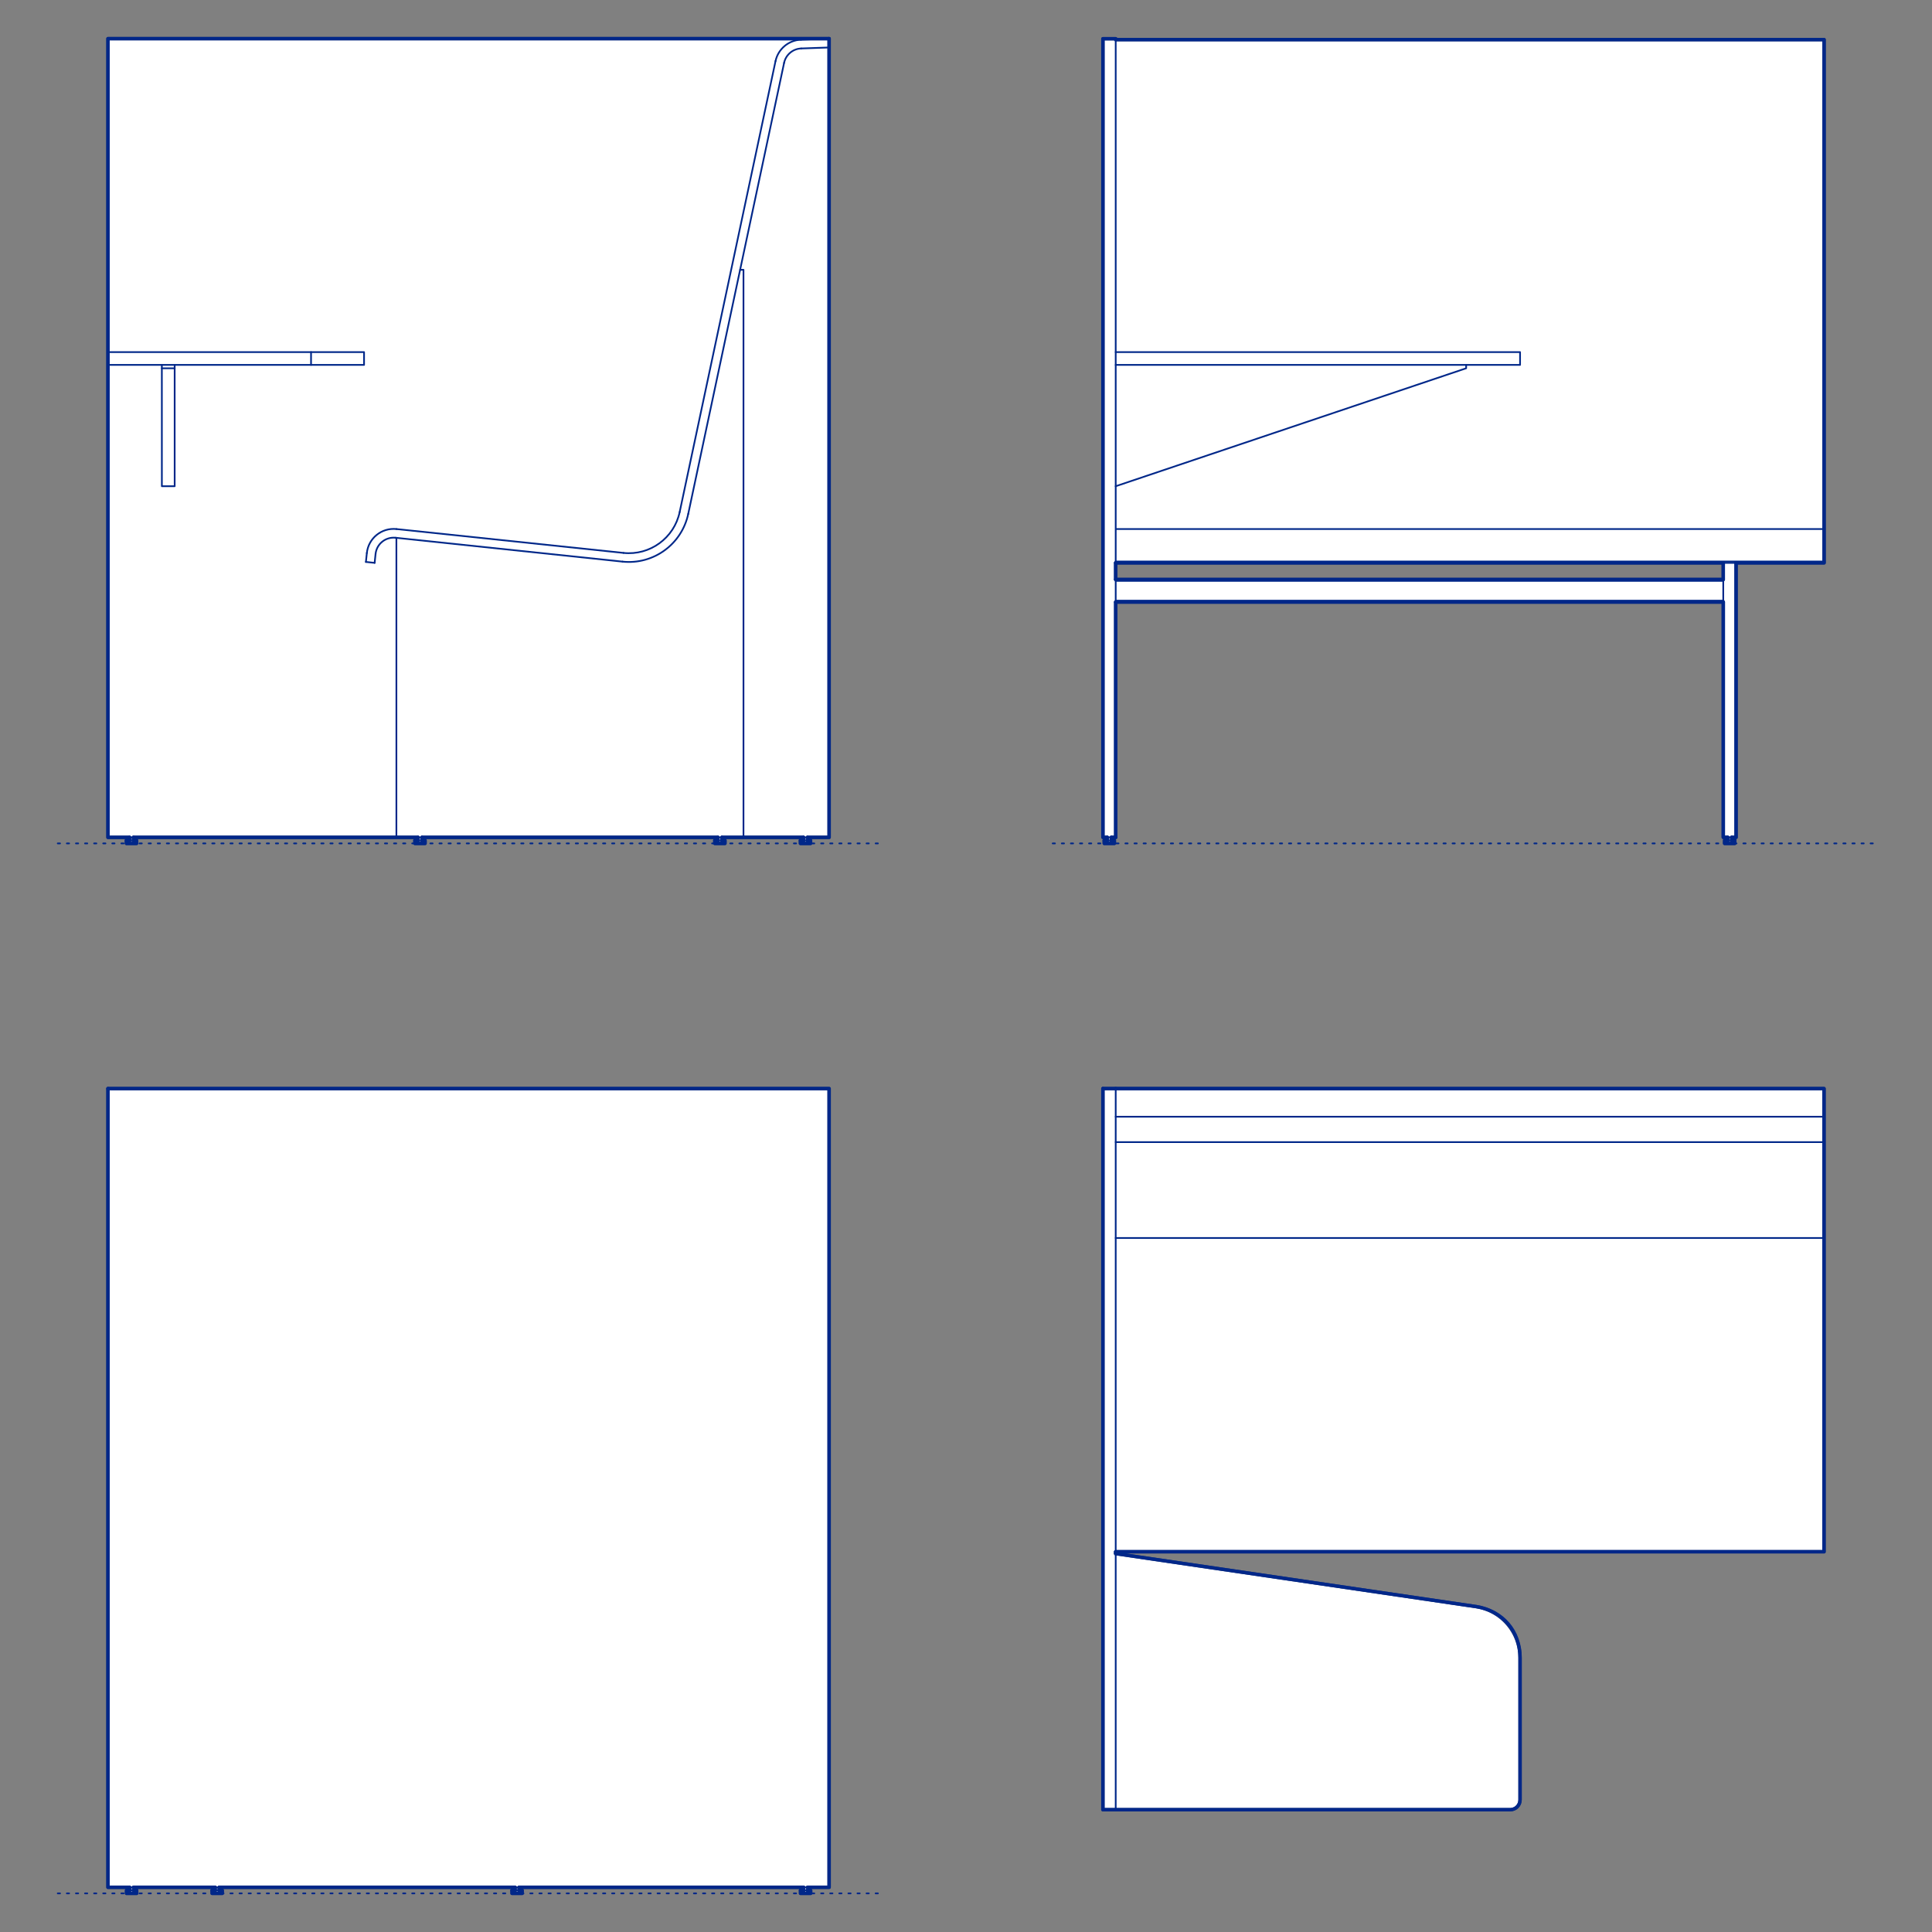 <?xml version="1.0" encoding="UTF-8"?>
<svg xmlns="http://www.w3.org/2000/svg" viewBox="0 0 850.39 850.39">
  <rect x="0" y="0" width="850.39" height="850.39" fill="#808080" stroke="none"/>
  <defs>
    <style>
      .cls-1, .cls-2 {
        stroke-width: .75px;
      }

      .cls-1, .cls-2, .cls-3 {
        fill: none;
        stroke: #002789;
      }

      .cls-1, .cls-2, .cls-3, .cls-4 {
        stroke-linecap: round;
        stroke-linejoin: round;
      }

      .cls-2 {
        stroke-dasharray: 0 0 1 3;
      }

      .cls-3, .cls-4 {
        stroke-width: 1.5px;
      }

      .cls-4 {
        fill: #fff;
        fill-rule: evenodd;
        stroke: #243775;
      }
    </style>
  </defs>
  <g id="Blocks_Fill" data-name="Blocks$Fill">
    <g id="HATCH">
      <polygon class="cls-4" points="491.08 796.56 664.62 796.56 664.72 796.56 664.82 796.56 664.92 796.55 665.02 796.54 665.12 796.53 665.22 796.52 665.33 796.5 665.43 796.49 665.53 796.47 665.64 796.44 665.74 796.42 665.84 796.39 665.95 796.36 666.05 796.32 666.15 796.29 666.26 796.25 666.36 796.21 666.46 796.16 666.56 796.11 666.66 796.06 666.76 796.01 666.86 795.96 666.96 795.9 667.05 795.84 667.15 795.77 667.24 795.71 667.33 795.64 667.42 795.57 667.51 795.49 667.6 795.42 667.68 795.34 667.77 795.26 667.85 795.18 667.92 795.09 668 795 668.07 794.92 668.15 794.83 668.21 794.73 668.28 794.64 668.34 794.55 668.4 794.45 668.46 794.35 668.52 794.25 668.57 794.16 668.62 794.05 668.67 793.95 668.71 793.85 668.76 793.75 668.8 793.65 668.83 793.54 668.87 793.44 668.9 793.34 668.93 793.23 668.95 793.13 668.97 793.02 668.99 792.92 669.01 792.82 669.03 792.72 669.04 792.61 669.05 792.51 669.06 792.41 669.06 792.31 669.07 792.21 669.07 792.11 669.07 729.73 669.06 729.27 669.05 728.8 669.03 728.32 668.99 727.85 668.95 727.37 668.89 726.89 668.83 726.41 668.75 725.93 668.66 725.45 668.57 724.96 668.46 724.48 668.34 723.99 668.2 723.51 668.06 723.02 667.91 722.54 667.74 722.06 667.57 721.58 667.38 721.1 667.18 720.63 666.97 720.16 666.74 719.69 666.51 719.22 666.26 718.76 666.01 718.31 665.74 717.86 665.46 717.41 665.17 716.97 664.88 716.54 664.57 716.12 664.25 715.7 663.92 715.28 663.58 714.88 663.23 714.48 662.88 714.09 662.51 713.71 662.14 713.34 661.76 712.98 661.37 712.63 660.97 712.28 660.57 711.95 660.15 711.63 659.74 711.31 659.32 711.01 658.89 710.72 658.45 710.44 658.02 710.17 657.57 709.91 657.13 709.66 656.68 709.42 656.22 709.19 655.77 708.98 655.31 708.77 654.85 708.58 654.39 708.4 653.92 708.23 653.46 708.07 652.99 707.92 652.53 707.78 652.06 707.65 651.6 707.53 651.14 707.42 650.67 707.33 650.21 707.24 649.75 707.16 491.08 683.84 491.08 683.02 802.86 683.02 802.86 479.15 491.08 479.15 485.45 479.15 485.45 796.56 491.08 796.56"/>
    </g>
    <g id="HATCH-2" data-name="HATCH">
      <path class="cls-4" d="M760.44,369.93h-1.33v1.31h4.45v-1.31h-1.33v-1.37h1.93v-120.82h38.74V17.44h-311.8s0-.4,0-.4h-5.64v351.52h1.93v1.37h-1.33v1.3h4.45v-1.3h-1.33v-1.37h1.93v-103.57h267.42s0,103.57,0,103.57h1.93v1.37M491.08,255.08v-7.33h267.42s0,7.33,0,7.33h-267.42Z"/>
    </g>
    <g id="HATCH-3" data-name="HATCH">
      <polygon class="cls-4" points="352.36 832.08 352.36 833.39 356.81 833.39 356.81 832.08 355.48 832.08 355.48 830.71 364.95 830.71 364.95 479.15 47.52 479.15 47.52 830.71 57.03 830.71 57.03 832.08 55.7 832.08 55.7 833.39 60.15 833.39 60.15 832.08 58.81 832.08 58.81 830.71 94.71 830.71 94.71 832.08 93.37 832.08 93.37 833.39 97.82 833.39 97.82 832.08 96.49 832.08 96.49 830.71 226.71 830.71 226.71 832.08 225.38 832.08 225.38 833.39 229.83 833.39 229.83 832.08 228.49 832.08 228.49 830.71 353.7 830.71 353.7 832.08 352.36 832.08"/>
    </g>
    <g id="HATCH-4" data-name="HATCH">
      <polygon class="cls-4" points="352.32 369.93 352.32 371.24 356.77 371.24 356.77 369.93 355.43 369.93 355.43 368.57 364.95 368.57 364.95 17.01 47.52 17.01 47.52 368.57 56.99 368.57 56.99 369.93 55.65 369.93 55.65 371.24 60.1 371.24 60.1 369.93 58.76 369.93 58.76 368.57 183.97 368.57 183.97 369.93 182.64 369.93 182.64 371.24 187.09 371.24 187.09 369.93 185.75 369.93 185.75 368.57 315.98 368.57 315.98 369.93 314.64 369.93 314.64 371.24 319.09 371.24 319.09 369.93 317.76 369.93 317.76 368.57 353.65 368.57 353.65 369.93 352.32 369.93"/>
    </g>
  </g>
  <g id="Blocks_Inner" data-name="Blocks$Inner">
    <g id="POLYLINE">
      <polyline class="cls-1" points="491.08 683.02 802.86 683.02 802.86 479.15 491.08 479.15"/>
    </g>
    <g id="POLYLINE-2" data-name="POLYLINE">
      <line class="cls-1" x1="802.86" y1="491.53" x2="491.08" y2="491.53"/>
    </g>
    <g id="LINE">
      <line class="cls-1" x1="491.08" y1="796.56" x2="664.62" y2="796.56"/>
    </g>
    <g id="ARC">
      <path class="cls-1" d="M664.62,796.56c2.46,0,4.45-1.99,4.45-4.45"/>
    </g>
    <g id="LINE-2" data-name="LINE">
      <line class="cls-1" x1="669.07" y1="792.11" x2="669.07" y2="729.73"/>
    </g>
    <g id="ARC-2" data-name="ARC">
      <path class="cls-1" d="M669.07,729.73c0-11.25-8.2-20.83-19.32-22.57"/>
    </g>
    <g id="LINE-3" data-name="LINE">
      <line class="cls-1" x1="649.75" y1="707.16" x2="491.08" y2="683.84"/>
    </g>
    <g id="POLYLINE-3" data-name="POLYLINE">
      <line class="cls-1" x1="802.86" y1="502.72" x2="491.08" y2="502.72"/>
    </g>
    <g id="POLYLINE-4" data-name="POLYLINE">
      <line class="cls-1" x1="802.86" y1="544.92" x2="491.08" y2="544.92"/>
    </g>
    <g id="POLYLINE-5" data-name="POLYLINE">
      <rect class="cls-1" x="485.45" y="479.15" width="5.64" height="317.41"/>
    </g>
    <g id="POLYLINE-6" data-name="POLYLINE">
      <rect class="cls-1" x="485.45" y="17.05" width="5.64" height="351.52"/>
    </g>
    <g id="POLYLINE-7" data-name="POLYLINE">
      <polyline class="cls-1" points="758.51 247.75 758.51 368.57 764.14 368.57 764.14 247.75"/>
    </g>
    <g id="POLYLINE-8" data-name="POLYLINE">
      <line class="cls-1" x1="760.44" y1="369.93" x2="760.44" y2="368.57"/>
    </g>
    <g id="POLYLINE-9" data-name="POLYLINE">
      <line class="cls-1" x1="762.21" y1="369.93" x2="762.21" y2="368.57"/>
    </g>
    <g id="POLYLINE-10" data-name="POLYLINE">
      <rect class="cls-1" x="759.1" y="369.93" width="4.45" height="1.31"/>
    </g>
    <g id="POLYLINE-11" data-name="POLYLINE">
      <line class="cls-1" x1="487.37" y1="369.94" x2="487.37" y2="368.57"/>
    </g>
    <g id="POLYLINE-12" data-name="POLYLINE">
      <line class="cls-1" x1="489.15" y1="369.94" x2="489.15" y2="368.57"/>
    </g>
    <g id="POLYLINE-13" data-name="POLYLINE">
      <rect class="cls-1" x="486.04" y="369.94" width="4.45" height="1.3"/>
    </g>
    <g id="POLYLINE-14" data-name="POLYLINE">
      <line class="cls-1" x1="758.51" y1="265" x2="491.08" y2="265"/>
    </g>
    <g id="POLYLINE-15" data-name="POLYLINE">
      <line class="cls-1" x1="758.51" y1="255.67" x2="491.08" y2="255.67"/>
    </g>
    <g id="POLYLINE-16" data-name="POLYLINE">
      <polyline class="cls-1" points="491.08 214.02 645.34 162.1 645.34 160.62"/>
    </g>
    <g id="POLYLINE-17" data-name="POLYLINE">
      <polyline class="cls-1" points="491.08 154.98 669.07 154.98 669.07 160.62 491.08 160.62"/>
    </g>
    <g id="POLYLINE-18" data-name="POLYLINE">
      <polyline class="cls-1" points="491.08 17.44 802.88 17.44 802.88 247.75 491.08 247.75"/>
    </g>
    <g id="POLYLINE-19" data-name="POLYLINE">
      <line class="cls-1" x1="802.88" y1="232.87" x2="491.38" y2="232.87"/>
    </g>
    <g id="POLYLINE-20" data-name="POLYLINE">
      <line class="cls-1" x1="802.88" y1="247.15" x2="491.08" y2="247.15"/>
    </g>
    <g id="POLYLINE-21" data-name="POLYLINE">
      <line class="cls-1" x1="758.51" y1="264.41" x2="491.08" y2="264.41"/>
    </g>
    <g id="POLYLINE-22" data-name="POLYLINE">
      <line class="cls-1" x1="758.51" y1="255.08" x2="491.08" y2="255.08"/>
    </g>
    <g id="POLYLINE-23" data-name="POLYLINE">
      <rect class="cls-1" x="352.36" y="832.08" width="4.45" height="1.31"/>
    </g>
    <g id="POLYLINE-24" data-name="POLYLINE">
      <line class="cls-1" x1="355.48" y1="830.71" x2="355.48" y2="832.08"/>
    </g>
    <g id="POLYLINE-25" data-name="POLYLINE">
      <line class="cls-1" x1="353.7" y1="830.71" x2="353.7" y2="832.08"/>
    </g>
    <g id="POLYLINE-26" data-name="POLYLINE">
      <rect class="cls-1" x="225.38" y="832.08" width="4.45" height="1.31"/>
    </g>
    <g id="POLYLINE-27" data-name="POLYLINE">
      <line class="cls-1" x1="226.71" y1="830.71" x2="226.71" y2="832.08"/>
    </g>
    <g id="POLYLINE-28" data-name="POLYLINE">
      <line class="cls-1" x1="228.49" y1="830.71" x2="228.49" y2="832.08"/>
    </g>
    <g id="POLYLINE-29" data-name="POLYLINE">
      <line class="cls-1" x1="58.81" y1="830.71" x2="58.81" y2="832.08"/>
    </g>
    <g id="POLYLINE-30" data-name="POLYLINE">
      <line class="cls-1" x1="57.03" y1="830.71" x2="57.03" y2="832.08"/>
    </g>
    <g id="POLYLINE-31" data-name="POLYLINE">
      <line class="cls-1" x1="96.49" y1="830.71" x2="96.49" y2="832.08"/>
    </g>
    <g id="POLYLINE-32" data-name="POLYLINE">
      <line class="cls-1" x1="94.71" y1="830.71" x2="94.71" y2="832.08"/>
    </g>
    <g id="POLYLINE-33" data-name="POLYLINE">
      <rect class="cls-1" x="93.37" y="832.08" width="4.45" height="1.31"/>
    </g>
    <g id="POLYLINE-34" data-name="POLYLINE">
      <rect class="cls-1" x="55.7" y="832.08" width="4.45" height="1.31"/>
    </g>
    <g id="POLYLINE-35" data-name="POLYLINE">
      <rect class="cls-1" x="47.52" y="479.15" width="317.43" height="351.56"/>
    </g>
    <g id="LINE-4" data-name="LINE">
      <line class="cls-1" x1="364.95" y1="17.01" x2="352.55" y2="17.48"/>
    </g>
    <g id="ARC-3" data-name="ARC">
      <path class="cls-1" d="M352.55,17.48c-5.44.21-10.04,4.07-11.19,9.39"/>
    </g>
    <g id="LINE-5" data-name="LINE">
      <line class="cls-1" x1="341.36" y1="26.87" x2="299.16" y2="225.4"/>
    </g>
    <g id="ARC-4" data-name="ARC">
      <path class="cls-1" d="M299.16,225.4c-2.43,11.44-13.1,19.19-24.73,17.97"/>
    </g>
    <g id="LINE-6" data-name="LINE">
      <line class="cls-1" x1="274.43" y1="243.37" x2="174.51" y2="232.87"/>
    </g>
    <g id="ARC-5" data-name="ARC">
      <path class="cls-1" d="M174.51,232.87c-6.52-.69-12.36,4.04-13.04,10.56"/>
    </g>
    <g id="LINE-7" data-name="LINE">
      <line class="cls-1" x1="161.47" y1="243.43" x2="161.06" y2="247.34"/>
    </g>
    <g id="LINE-8" data-name="LINE">
      <line class="cls-1" x1="161.06" y1="247.34" x2="164.9" y2="247.75"/>
    </g>
    <g id="LINE-9" data-name="LINE">
      <line class="cls-1" x1="164.9" y1="247.75" x2="165.31" y2="243.83"/>
    </g>
    <g id="ARC-6" data-name="ARC">
      <path class="cls-1" d="M165.31,243.83c.46-4.4,4.4-7.59,8.8-7.13"/>
    </g>
    <g id="LINE-10" data-name="LINE">
      <line class="cls-1" x1="174.11" y1="236.7" x2="274.02" y2="247.21"/>
    </g>
    <g id="ARC-7" data-name="ARC">
      <path class="cls-1" d="M274.02,247.21c13.59,1.43,26.06-7.63,28.91-21"/>
    </g>
    <g id="LINE-11" data-name="LINE">
      <line class="cls-1" x1="302.93" y1="226.2" x2="345.13" y2="27.67"/>
    </g>
    <g id="ARC-8" data-name="ARC">
      <path class="cls-1" d="M345.13,27.67c.76-3.6,3.88-6.21,7.55-6.34"/>
    </g>
    <g id="LINE-12" data-name="LINE">
      <line class="cls-1" x1="352.68" y1="21.33" x2="364.95" y2="20.9"/>
    </g>
    <g id="POLYLINE-36" data-name="POLYLINE">
      <polyline class="cls-1" points="47.52 160.62 160.24 160.62 160.24 154.98 47.52 154.98"/>
    </g>
    <g id="POLYLINE-37" data-name="POLYLINE">
      <polyline class="cls-1" points="76.88 160.62 76.88 214.02 71.25 214.02 71.24 160.62"/>
    </g>
    <g id="POLYLINE-38" data-name="POLYLINE">
      <line class="cls-1" x1="76.88" y1="162.1" x2="71.24" y2="162.1"/>
    </g>
    <g id="POLYLINE-39" data-name="POLYLINE">
      <line class="cls-1" x1="136.91" y1="160.62" x2="136.91" y2="154.98"/>
    </g>
    <g id="POLYLINE-40" data-name="POLYLINE">
      <rect class="cls-1" x="47.52" y="17.01" width="317.43" height="351.56"/>
    </g>
    <g id="POLYLINE-41" data-name="POLYLINE">
      <polyline class="cls-1" points="327.25 368.57 327.25 118.75 325.77 118.75"/>
    </g>
    <g id="POLYLINE-42" data-name="POLYLINE">
      <line class="cls-1" x1="174.48" y1="236.74" x2="174.48" y2="368.57"/>
    </g>
    <g id="POLYLINE-43" data-name="POLYLINE">
      <rect class="cls-1" x="55.65" y="369.93" width="4.45" height="1.31"/>
    </g>
    <g id="POLYLINE-44" data-name="POLYLINE">
      <line class="cls-1" x1="56.99" y1="368.57" x2="56.99" y2="369.93"/>
    </g>
    <g id="POLYLINE-45" data-name="POLYLINE">
      <line class="cls-1" x1="58.76" y1="368.57" x2="58.76" y2="369.93"/>
    </g>
    <g id="POLYLINE-46" data-name="POLYLINE">
      <rect class="cls-1" x="182.64" y="369.93" width="4.45" height="1.31"/>
    </g>
    <g id="POLYLINE-47" data-name="POLYLINE">
      <line class="cls-1" x1="185.75" y1="368.57" x2="185.75" y2="369.93"/>
    </g>
    <g id="POLYLINE-48" data-name="POLYLINE">
      <line class="cls-1" x1="183.97" y1="368.57" x2="183.97" y2="369.93"/>
    </g>
    <g id="POLYLINE-49" data-name="POLYLINE">
      <rect class="cls-1" x="314.64" y="369.93" width="4.45" height="1.31"/>
    </g>
    <g id="POLYLINE-50" data-name="POLYLINE">
      <line class="cls-1" x1="317.76" y1="368.57" x2="317.76" y2="369.93"/>
    </g>
    <g id="POLYLINE-51" data-name="POLYLINE">
      <line class="cls-1" x1="315.98" y1="368.57" x2="315.98" y2="369.93"/>
    </g>
    <g id="POLYLINE-52" data-name="POLYLINE">
      <rect class="cls-1" x="352.32" y="369.93" width="4.45" height="1.31"/>
    </g>
    <g id="POLYLINE-53" data-name="POLYLINE">
      <line class="cls-1" x1="355.43" y1="368.57" x2="355.43" y2="369.93"/>
    </g>
    <g id="POLYLINE-54" data-name="POLYLINE">
      <line class="cls-1" x1="353.65" y1="368.57" x2="353.65" y2="369.93"/>
    </g>
  </g>
  <g id="Blocks_Outline" data-name="Blocks$Outline">
    <g id="SPLINE">
      <path class="cls-3" d="M491.08,796.56h173.54c2.61,0,4.45-1.84,4.45-4.45v-62.38c0-11.79-7.67-20.75-19.32-22.57-52.89-7.78-105.78-15.55-158.67-23.33"/>
    </g>
    <g id="POLYLINE-55" data-name="POLYLINE">
      <line class="cls-3" x1="491.08" y1="683.84" x2="491.08" y2="683.02"/>
    </g>
    <g id="POLYLINE-56" data-name="POLYLINE">
      <polyline class="cls-3" points="491.08 683.02 802.86 683.02 802.86 479.15 491.08 479.15"/>
    </g>
    <g id="POLYLINE-57" data-name="POLYLINE">
      <line class="cls-3" x1="491.08" y1="479.15" x2="485.45" y2="479.15"/>
    </g>
    <g id="POLYLINE-58" data-name="POLYLINE">
      <polyline class="cls-3" points="485.45 479.15 485.45 796.56 491.08 796.56"/>
    </g>
    <g id="POLYLINE-59" data-name="POLYLINE">
      <polyline class="cls-3" points="760.44 369.93 759.1 369.93 759.1 371.24 763.55 371.24 763.55 369.93"/>
    </g>
    <g id="POLYLINE-60" data-name="POLYLINE">
      <line class="cls-3" x1="763.55" y1="369.93" x2="762.21" y2="369.93"/>
    </g>
    <g id="POLYLINE-61" data-name="POLYLINE">
      <line class="cls-3" x1="762.21" y1="369.93" x2="762.21" y2="368.57"/>
    </g>
    <g id="POLYLINE-62" data-name="POLYLINE">
      <polyline class="cls-3" points="762.21 368.57 764.14 368.57 764.14 247.75"/>
    </g>
    <g id="POLYLINE-63" data-name="POLYLINE">
      <polyline class="cls-3" points="764.14 247.75 802.88 247.75 802.88 17.44 491.08 17.44"/>
    </g>
    <g id="POLYLINE-64" data-name="POLYLINE">
      <polyline class="cls-3" points="491.08 17.44 491.08 17.05 485.45 17.05 485.45 368.57 487.37 368.57"/>
    </g>
    <g id="POLYLINE-65" data-name="POLYLINE">
      <line class="cls-3" x1="487.37" y1="368.57" x2="487.37" y2="369.94"/>
    </g>
    <g id="POLYLINE-66" data-name="POLYLINE">
      <line class="cls-3" x1="487.37" y1="369.94" x2="486.04" y2="369.94"/>
    </g>
    <g id="POLYLINE-67" data-name="POLYLINE">
      <polyline class="cls-3" points="486.04 369.94 486.04 371.24 490.49 371.24 490.49 369.94 489.15 369.94"/>
    </g>
    <g id="POLYLINE-68" data-name="POLYLINE">
      <line class="cls-3" x1="489.15" y1="369.94" x2="489.15" y2="368.57"/>
    </g>
    <g id="POLYLINE-69" data-name="POLYLINE">
      <line class="cls-3" x1="489.15" y1="368.57" x2="491.08" y2="368.57"/>
    </g>
    <g id="POLYLINE-70" data-name="POLYLINE">
      <line class="cls-3" x1="491.08" y1="368.57" x2="491.08" y2="265"/>
    </g>
    <g id="POLYLINE-71" data-name="POLYLINE">
      <line class="cls-3" x1="491.08" y1="265" x2="758.51" y2="265"/>
    </g>
    <g id="POLYLINE-72" data-name="POLYLINE">
      <polyline class="cls-3" points="758.51 265 758.51 368.57 760.44 368.57"/>
    </g>
    <g id="POLYLINE-73" data-name="POLYLINE">
      <line class="cls-3" x1="760.44" y1="368.57" x2="760.44" y2="369.93"/>
    </g>
    <g id="POLYLINE-74" data-name="POLYLINE">
      <line class="cls-3" x1="491.08" y1="255.08" x2="491.08" y2="247.75"/>
    </g>
    <g id="POLYLINE-75" data-name="POLYLINE">
      <line class="cls-3" x1="491.08" y1="247.75" x2="758.51" y2="247.75"/>
    </g>
    <g id="POLYLINE-76" data-name="POLYLINE">
      <line class="cls-3" x1="758.51" y1="247.75" x2="758.51" y2="255.08"/>
    </g>
    <g id="POLYLINE-77" data-name="POLYLINE">
      <line class="cls-3" x1="758.51" y1="255.08" x2="491.08" y2="255.08"/>
    </g>
    <g id="POLYLINE-78" data-name="POLYLINE">
      <polyline class="cls-3" points="352.36 832.08 352.36 833.39 356.81 833.39 356.81 832.08 355.48 832.08"/>
    </g>
    <g id="POLYLINE-79" data-name="POLYLINE">
      <line class="cls-3" x1="355.48" y1="832.08" x2="355.48" y2="830.71"/>
    </g>
    <g id="POLYLINE-80" data-name="POLYLINE">
      <polyline class="cls-3" points="355.48 830.71 364.95 830.71 364.95 479.15 47.52 479.15"/>
    </g>
    <g id="POLYLINE-81" data-name="POLYLINE">
      <polyline class="cls-3" points="47.52 479.15 47.52 830.71 57.03 830.71"/>
    </g>
    <g id="POLYLINE-82" data-name="POLYLINE">
      <line class="cls-3" x1="57.03" y1="830.71" x2="57.03" y2="832.08"/>
    </g>
    <g id="POLYLINE-83" data-name="POLYLINE">
      <polyline class="cls-3" points="57.03 832.08 55.7 832.08 55.7 833.39 60.15 833.39 60.15 832.08"/>
    </g>
    <g id="POLYLINE-84" data-name="POLYLINE">
      <line class="cls-3" x1="60.15" y1="832.08" x2="58.81" y2="832.08"/>
    </g>
    <g id="POLYLINE-85" data-name="POLYLINE">
      <line class="cls-3" x1="58.81" y1="832.08" x2="58.81" y2="830.71"/>
    </g>
    <g id="POLYLINE-86" data-name="POLYLINE">
      <line class="cls-3" x1="58.81" y1="830.71" x2="94.71" y2="830.71"/>
    </g>
    <g id="POLYLINE-87" data-name="POLYLINE">
      <line class="cls-3" x1="94.71" y1="830.71" x2="94.71" y2="832.08"/>
    </g>
    <g id="POLYLINE-88" data-name="POLYLINE">
      <line class="cls-3" x1="94.71" y1="832.08" x2="93.37" y2="832.08"/>
    </g>
    <g id="POLYLINE-89" data-name="POLYLINE">
      <polyline class="cls-3" points="93.37 832.08 93.37 833.39 97.82 833.39 97.82 832.08 96.49 832.08"/>
    </g>
    <g id="POLYLINE-90" data-name="POLYLINE">
      <line class="cls-3" x1="96.49" y1="832.08" x2="96.49" y2="830.71"/>
    </g>
    <g id="POLYLINE-91" data-name="POLYLINE">
      <line class="cls-3" x1="96.49" y1="830.71" x2="226.71" y2="830.71"/>
    </g>
    <g id="POLYLINE-92" data-name="POLYLINE">
      <line class="cls-3" x1="226.71" y1="830.71" x2="226.71" y2="832.08"/>
    </g>
    <g id="POLYLINE-93" data-name="POLYLINE">
      <line class="cls-3" x1="226.71" y1="832.08" x2="225.38" y2="832.08"/>
    </g>
    <g id="POLYLINE-94" data-name="POLYLINE">
      <polyline class="cls-3" points="225.38 832.08 225.38 833.39 229.83 833.39 229.83 832.08 228.49 832.08"/>
    </g>
    <g id="POLYLINE-95" data-name="POLYLINE">
      <line class="cls-3" x1="228.49" y1="832.08" x2="228.49" y2="830.71"/>
    </g>
    <g id="POLYLINE-96" data-name="POLYLINE">
      <line class="cls-3" x1="228.49" y1="830.71" x2="353.7" y2="830.71"/>
    </g>
    <g id="POLYLINE-97" data-name="POLYLINE">
      <line class="cls-3" x1="353.7" y1="830.71" x2="353.7" y2="832.08"/>
    </g>
    <g id="POLYLINE-98" data-name="POLYLINE">
      <line class="cls-3" x1="353.7" y1="832.08" x2="352.36" y2="832.08"/>
    </g>
    <g id="POLYLINE-99" data-name="POLYLINE">
      <polyline class="cls-3" points="352.32 369.93 352.32 371.24 356.77 371.24 356.77 369.93 355.43 369.93"/>
    </g>
    <g id="POLYLINE-100" data-name="POLYLINE">
      <line class="cls-3" x1="355.43" y1="369.93" x2="355.43" y2="368.57"/>
    </g>
    <g id="POLYLINE-101" data-name="POLYLINE">
      <polyline class="cls-3" points="355.43 368.57 364.95 368.57 364.95 17.01"/>
    </g>
    <g id="POLYLINE-102" data-name="POLYLINE">
      <polyline class="cls-3" points="364.95 17.01 47.52 17.01 47.52 368.57 56.99 368.57"/>
    </g>
    <g id="POLYLINE-103" data-name="POLYLINE">
      <line class="cls-3" x1="56.99" y1="368.57" x2="56.99" y2="369.93"/>
    </g>
    <g id="POLYLINE-104" data-name="POLYLINE">
      <line class="cls-3" x1="56.99" y1="369.93" x2="55.65" y2="369.93"/>
    </g>
    <g id="POLYLINE-105" data-name="POLYLINE">
      <polyline class="cls-3" points="55.65 369.93 55.65 371.24 60.1 371.24 60.1 369.93 58.76 369.93"/>
    </g>
    <g id="POLYLINE-106" data-name="POLYLINE">
      <line class="cls-3" x1="58.76" y1="369.93" x2="58.76" y2="368.57"/>
    </g>
    <g id="POLYLINE-107" data-name="POLYLINE">
      <line class="cls-3" x1="58.76" y1="368.57" x2="183.97" y2="368.57"/>
    </g>
    <g id="POLYLINE-108" data-name="POLYLINE">
      <line class="cls-3" x1="183.97" y1="368.57" x2="183.97" y2="369.93"/>
    </g>
    <g id="POLYLINE-109" data-name="POLYLINE">
      <line class="cls-3" x1="183.97" y1="369.93" x2="182.64" y2="369.93"/>
    </g>
    <g id="POLYLINE-110" data-name="POLYLINE">
      <polyline class="cls-3" points="182.64 369.93 182.64 371.24 187.09 371.24 187.09 369.93 185.75 369.93"/>
    </g>
    <g id="POLYLINE-111" data-name="POLYLINE">
      <line class="cls-3" x1="185.75" y1="369.93" x2="185.75" y2="368.57"/>
    </g>
    <g id="POLYLINE-112" data-name="POLYLINE">
      <line class="cls-3" x1="185.75" y1="368.57" x2="315.98" y2="368.57"/>
    </g>
    <g id="POLYLINE-113" data-name="POLYLINE">
      <line class="cls-3" x1="315.98" y1="368.57" x2="315.98" y2="369.93"/>
    </g>
    <g id="POLYLINE-114" data-name="POLYLINE">
      <line class="cls-3" x1="315.98" y1="369.93" x2="314.64" y2="369.93"/>
    </g>
    <g id="POLYLINE-115" data-name="POLYLINE">
      <polyline class="cls-3" points="314.64 369.93 314.64 371.24 319.09 371.24 319.09 369.93 317.76 369.93"/>
    </g>
    <g id="POLYLINE-116" data-name="POLYLINE">
      <line class="cls-3" x1="317.76" y1="369.93" x2="317.76" y2="368.57"/>
    </g>
    <g id="POLYLINE-117" data-name="POLYLINE">
      <line class="cls-3" x1="317.76" y1="368.57" x2="353.65" y2="368.57"/>
    </g>
    <g id="POLYLINE-118" data-name="POLYLINE">
      <line class="cls-3" x1="353.65" y1="368.57" x2="353.65" y2="369.93"/>
    </g>
    <g id="POLYLINE-119" data-name="POLYLINE">
      <line class="cls-3" x1="353.65" y1="369.93" x2="352.32" y2="369.93"/>
    </g>
  </g>
  <g id="Groud">
    <g id="POLYLINE-120" data-name="POLYLINE">
      <line class="cls-2" x1="25.42" y1="833.39" x2="387.04" y2="833.39"/>
    </g>
    <g id="POLYLINE-121" data-name="POLYLINE">
      <line class="cls-2" x1="25.42" y1="371.24" x2="387.04" y2="371.24"/>
    </g>
    <g id="POLYLINE-122" data-name="POLYLINE">
      <line class="cls-2" x1="463.35" y1="371.24" x2="824.97" y2="371.24"/>
    </g>
  </g>
</svg>